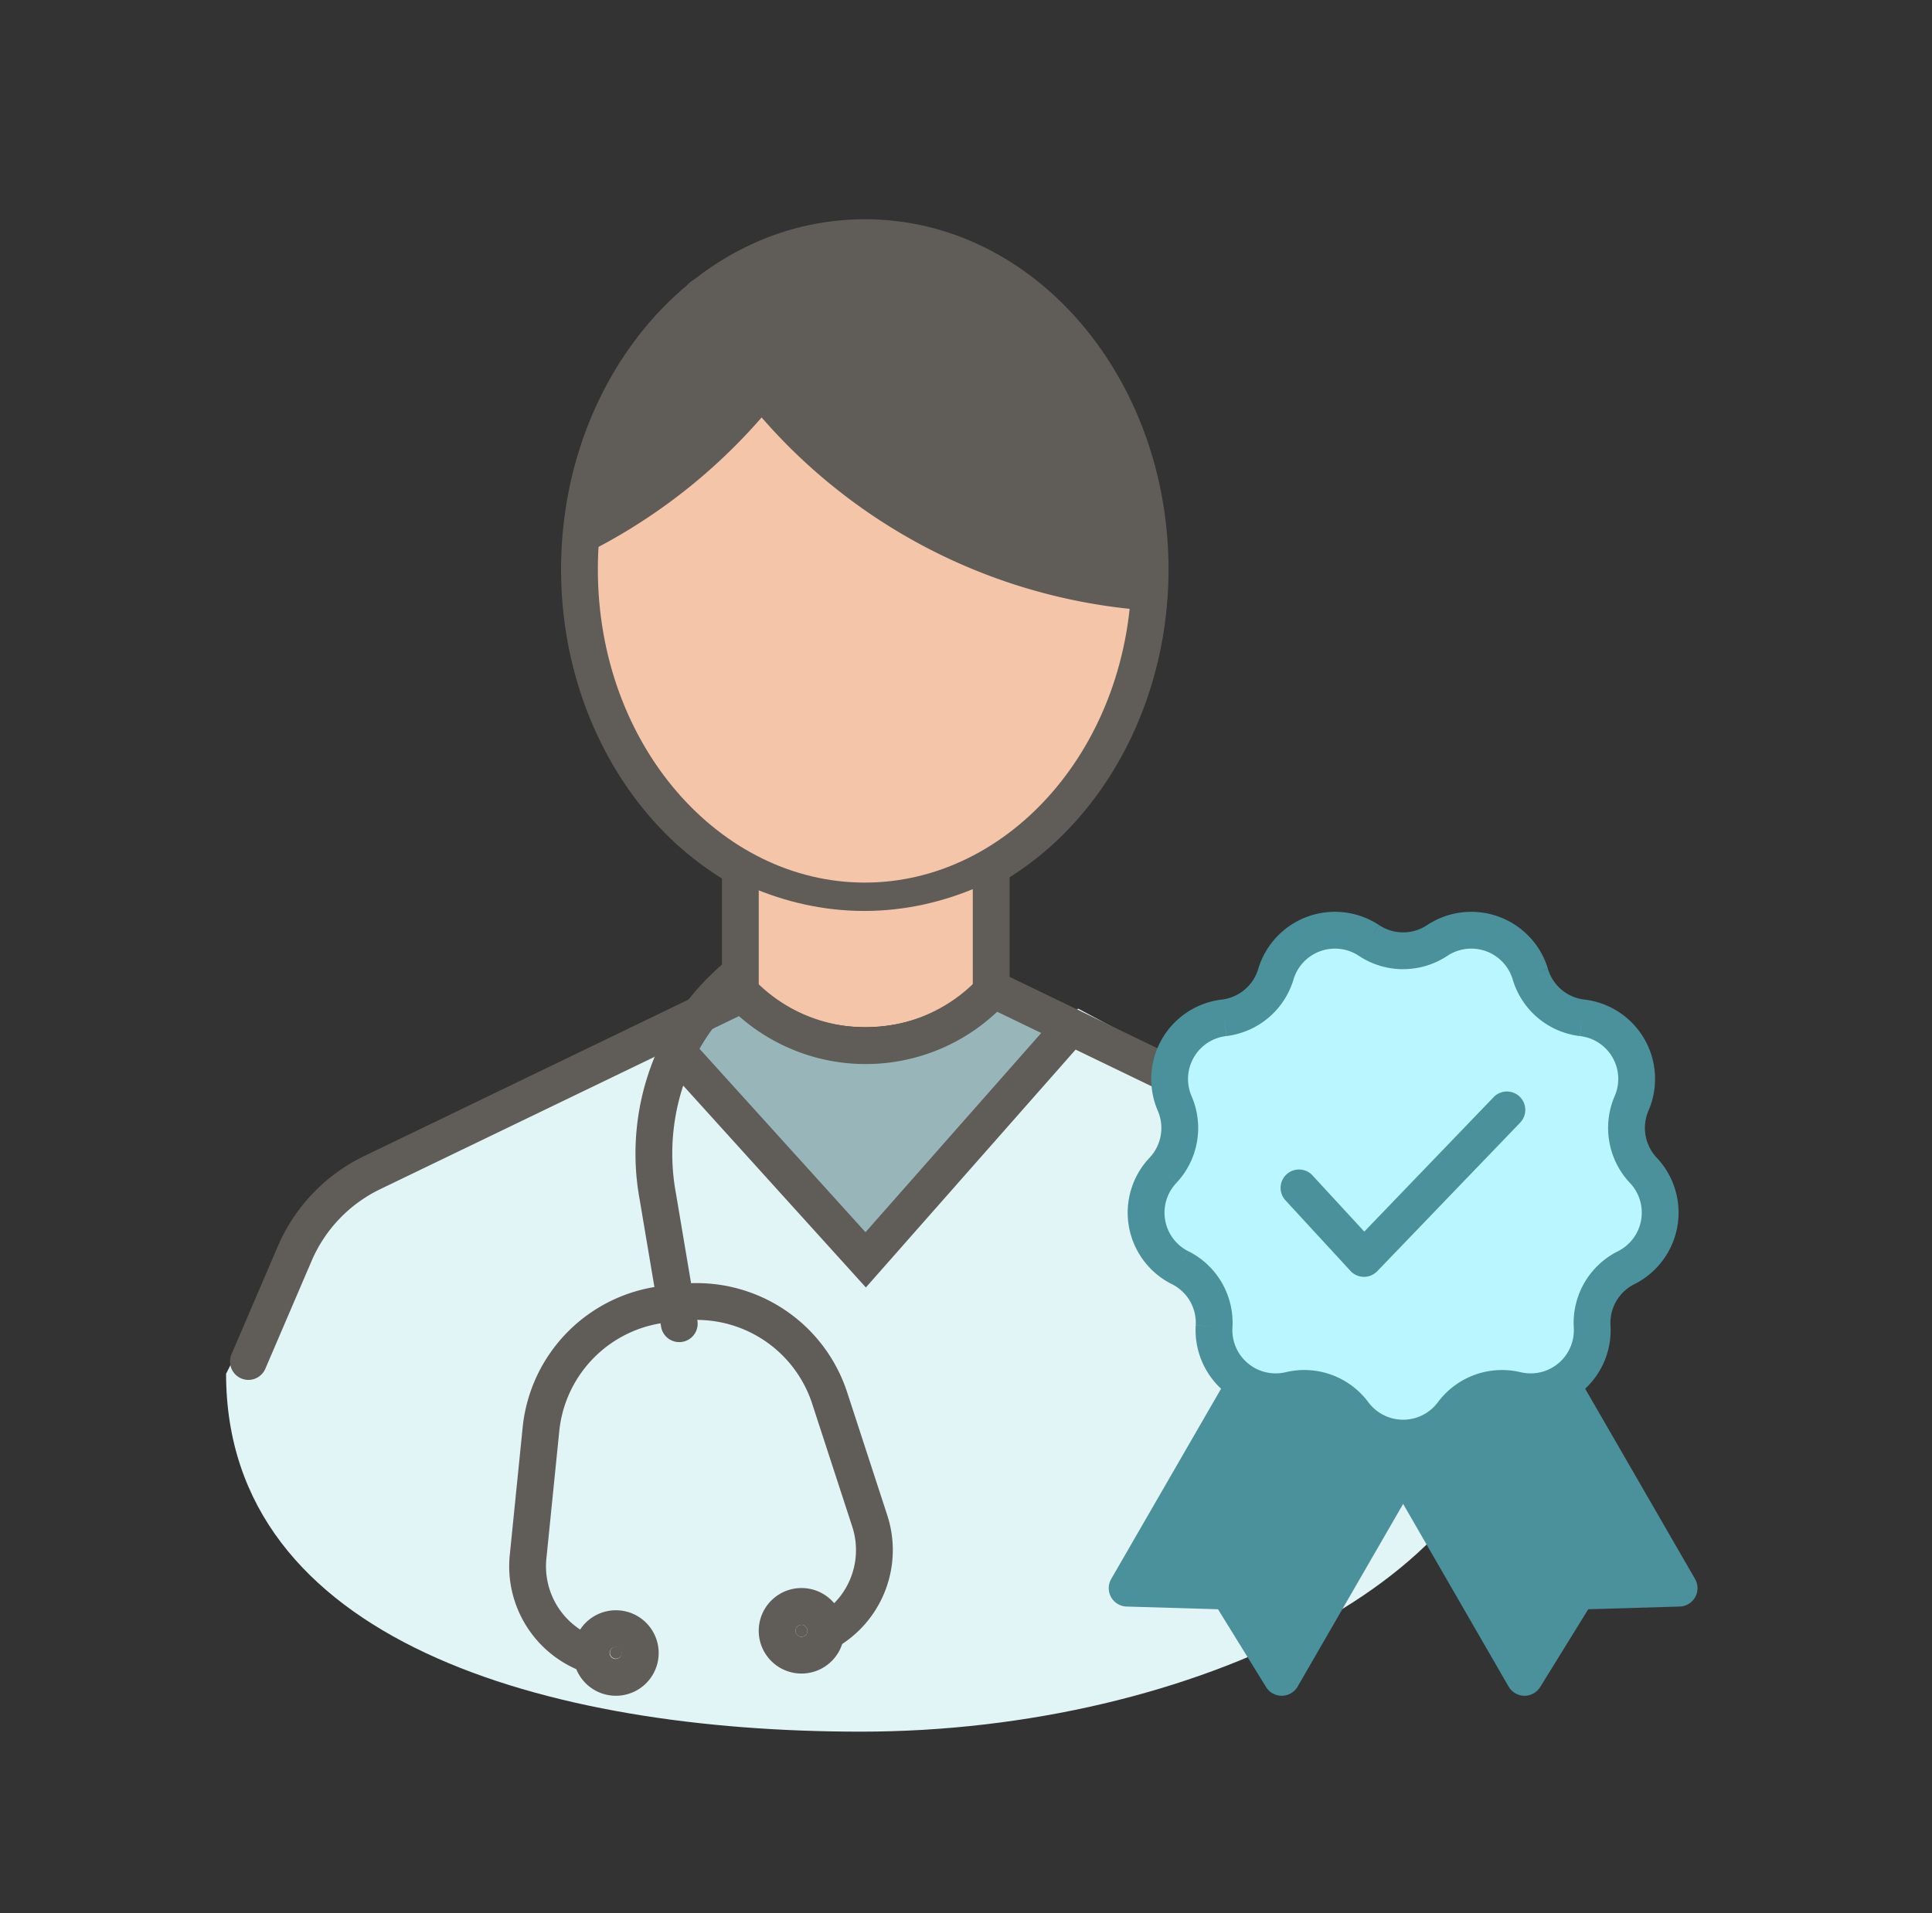 <svg width="105" height="104" fill="none" xmlns="http://www.w3.org/2000/svg"><rect width="100%" height="100%" fill="#333333" stroke="none"/><path d="m17.348 64.654-5.061 10.024c0 14.543 17.434 19.456 34.495 19.456 18.185 0 35.245-8.647 35.245-19.456l-5.062-10.024-18.372-9.826-11.811 13.168-9.749-13.168-19.685 9.826Z" fill="#E1F4F6"/><path fill-rule="evenodd" clip-rule="evenodd" d="M31.742 30.706c0-.441.03-.876.057-1.311a32.293 32.293 0 0 0 9.397-7.482c5.347 6.144 12.908 10.173 21.102 11.042-.95 8.866-7.401 15.753-15.213 15.753-8.46 0-15.343-8.076-15.343-18.002Z" fill="#F4C5A8"/><path fill-rule="evenodd" clip-rule="evenodd" d="M37.908 17.654a32.18 32.18 0 0 0 2.36 3.575 30.784 30.784 0 0 1-7.736 6.56c.767-4.064 2.704-7.612 5.376-10.135ZM47.163 13.644c8.462 0 15.345 8.075 15.345 18 0 .052-.006.102-.006.154-9.746-1.065-18.528-6.92-23.284-15.524 2.322-1.657 5.036-2.63 7.945-2.63Z" fill="#605C57"/><path fill-rule="evenodd" clip-rule="evenodd" d="M47 13.918c-7.877 0-14.508 7.478-14.508 17.03 0 9.552 6.631 17.03 14.508 17.03 7.876 0 14.508-7.478 14.508-17.03 0-9.552-6.632-17.03-14.508-17.03Zm-16.508 17.03c0-10.363 7.254-19.03 16.508-19.03 9.253 0 16.508 8.667 16.508 19.03 0 10.363-7.255 19.03-16.508 19.03-9.254 0-16.508-8.667-16.508-19.03Z" fill="#605C57"/><path fill-rule="evenodd" clip-rule="evenodd" d="M37.682 15.227a1 1 0 0 1 1.347.432 28.73 28.73 0 0 0 23.343 15.519 1 1 0 1 1-.154 1.994A30.73 30.73 0 0 1 37.25 16.573a1 1 0 0 1 .432-1.346Z" fill="#605C57"/><path fill-rule="evenodd" clip-rule="evenodd" d="m46.942 67.372-9.707-10.746c.237-.412.495-.807.776-1.19l1.542-.743a11.095 11.095 0 0 0 7.4 2.813c2.882 0 5.591-1.092 7.677-3.066l2.094 1.012c.126.134.234.282.354.42l-10.136 11.5Z" fill="#98B6BA"/><path fill-rule="evenodd" clip-rule="evenodd" d="M53.282 48.16v5.163c-3.492 3.355-9.03 3.355-12.524 0v-5.12c1.937.837 4.025 1.317 6.212 1.317 2.225 0 4.347-.495 6.312-1.36Z" fill="#F4C5A8"/><path fill-rule="evenodd" clip-rule="evenodd" d="M42.021 20.351a1 1 0 0 1 .154 1.406 30.953 30.953 0 0 1-9.865 8.088 1 1 0 0 1-.922-1.775 28.952 28.952 0 0 0 9.227-7.565 1 1 0 0 1 1.406-.154ZM40.87 52.378a1 1 0 0 1-.131 1.408 11.946 11.946 0 0 0-2.983 3.7 11.812 11.812 0 0 0-1.02 7.387l.001.008 1.17 6.946a1 1 0 0 1-1.971.332l-1.168-6.93a13.812 13.812 0 0 1 1.2-8.637l.003-.008.005-.008a13.947 13.947 0 0 1 3.486-4.33 1 1 0 0 1 1.409.132Z" fill="#605C57"/><path fill-rule="evenodd" clip-rule="evenodd" d="M40.236 46.799a1 1 0 0 1 1 1v6.918L20.652 64.65a7.698 7.698 0 0 0-3.72 3.9l-2.512 5.856a1 1 0 0 1-1.838-.789l2.511-5.854a9.697 9.697 0 0 1 4.687-4.913l19.456-9.39V47.8a1 1 0 0 1 1-1ZM53.87 46.441a1 1 0 0 1 1 1v5.663l19.444 9.389a9.696 9.696 0 0 1 4.698 4.913l2.628 6.135a1 1 0 1 1-1.839.788l-2.628-6.136a7.696 7.696 0 0 0-3.728-3.899L52.869 54.36V47.44a1 1 0 0 1 1-1ZM36.94 69.8a8.604 8.604 0 0 1 9.107 5.904l2.174 6.666a6.112 6.112 0 0 1-2.507 7.035 1 1 0 1 1-1.081-1.683 4.111 4.111 0 0 0 1.686-4.732l-2.174-6.667v-.002a6.604 6.604 0 0 0-6.99-4.532l-.877.097h-.004a6.614 6.614 0 0 0-5.875 5.873l-.705 6.973a4.111 4.111 0 0 0 2.658 4.267 1 1 0 1 1-.697 1.874 6.111 6.111 0 0 1-3.95-6.342l.705-6.982a8.614 8.614 0 0 1 7.65-7.652h.002l.876-.096.11.994-.108-.994Z" fill="#605C57"/><path fill-rule="evenodd" clip-rule="evenodd" d="M43.56 88.327a.324.324 0 1 0 0 .648.324.324 0 0 0 0-.648Zm-2.324.324a2.324 2.324 0 1 1 4.648 0 2.324 2.324 0 0 1-4.648 0Z" fill="#605C57"/><path d="M43.236 88.65a.324.324 0 1 1 .648.001.324.324 0 0 1-.648 0Z" fill="#605C57"/><path fill-rule="evenodd" clip-rule="evenodd" d="M33.473 89.535a.324.324 0 1 0 0 .647.324.324 0 0 0 0-.647Zm-2.324.324a2.324 2.324 0 1 1 4.648 0 2.324 2.324 0 0 1-4.648 0Z" fill="#605C57"/><path d="M33.149 89.859a.324.324 0 1 1 .647 0 .324.324 0 0 1-.647 0Z" fill="#605C57"/><path fill-rule="evenodd" clip-rule="evenodd" d="M39.694 53.382a1 1 0 0 1 1.414 0 8.4 8.4 0 0 0 11.88 0l1.415 1.414a10.401 10.401 0 0 1-14.71 0 1 1 0 0 1 0-1.414Z" fill="#605C57"/><path fill-rule="evenodd" clip-rule="evenodd" d="M58.869 55.078a1 1 0 0 1 .089 1.411l-11.9 13.498-11.284-12.473a1 1 0 0 1 1.483-1.342l9.781 10.812 10.42-11.817a1 1 0 0 1 1.41-.089Z" fill="#605C57"/><path d="m91.255 86.333-8.828-15.292-8.4 4.85 8.829 15.292 2.894-4.686 5.505-.164Z" fill="#4A919C"/><path fill-rule="evenodd" clip-rule="evenodd" d="M73.16 76.39a1 1 0 0 1 .367-1.365l8.4-4.85a1 1 0 0 1 1.365.366l8.83 15.292a1 1 0 0 1-.837 1.5l-4.967.147-2.612 4.228a1 1 0 0 1-1.717-.025L73.161 76.39Zm2.233-.133 7.491 12.976L84.9 85.97a1 1 0 0 1 .821-.474l3.832-.114-7.492-12.976-6.667 3.85Z" fill="#4A919C"/><path d="m61.258 86.333 8.83-15.292 8.4 4.85-8.83 15.292-2.894-4.686-5.506-.164Z" fill="#4A919C"/><path fill-rule="evenodd" clip-rule="evenodd" d="M79.353 76.39a1 1 0 0 0-.366-1.365l-8.4-4.85a1 1 0 0 0-1.366.366l-8.829 15.292a1 1 0 0 0 .837 1.5l4.967.147 2.612 4.228a1 1 0 0 0 1.716-.025l8.83-15.292Zm-2.232-.133L69.63 89.233l-2.014-3.262a1 1 0 0 0-.821-.474l-3.832-.114 7.491-12.976 6.668 3.85Z" fill="#4A919C"/><path d="M78.116 51.122a3.35 3.35 0 0 1 5.055 1.836 3.34 3.34 0 0 0 2.81 2.37 3.345 3.345 0 0 1 2.69 4.657 3.363 3.363 0 0 0 .642 3.636 3.35 3.35 0 0 1-.937 5.294 3.349 3.349 0 0 0-1.846 3.195 3.35 3.35 0 0 1-4.118 3.457 3.344 3.344 0 0 0-3.467 1.26 3.355 3.355 0 0 1-5.378 0 3.335 3.335 0 0 0-3.462-1.26 3.354 3.354 0 0 1-4.123-3.457 3.345 3.345 0 0 0-1.841-3.195 3.344 3.344 0 0 1-.937-5.294 3.354 3.354 0 0 0 .637-3.636 3.35 3.35 0 0 1 2.69-4.656 3.355 3.355 0 0 0 2.81-2.37 3.35 3.35 0 0 1 5.055-1.837 3.355 3.355 0 0 0 3.72 0Z" fill="#BAF6FF"/><path fill-rule="evenodd" clip-rule="evenodd" d="M71.748 51.709a2.35 2.35 0 0 1 1.078-.125l5.842.371a2.35 2.35 0 0 1 3.544 1.288 4.34 4.34 0 0 0 3.652 3.079l.118-.993-.113.993a2.344 2.344 0 0 1 1.885 3.265l-.002.003a4.364 4.364 0 0 0 .833 4.717 2.348 2.348 0 0 1-.656 3.713 4.349 4.349 0 0 0-2.397 4.15 2.35 2.35 0 0 1-2.888 2.425 4.344 4.344 0 0 0-4.501 1.636 2.355 2.355 0 0 1-3.773 0 4.336 4.336 0 0 0-4.498-1.636 2.354 2.354 0 0 1-2.892-2.426 4.344 4.344 0 0 0-2.391-4.148l-.448.894-.446.895a4.345 4.345 0 0 1-1.218-6.876 2.355 2.355 0 0 0 .447-2.55 4.353 4.353 0 0 1 1.604-5.363 4.35 4.35 0 0 1 1.884-.685 2.355 2.355 0 0 0 1.97-1.664 4.35 4.35 0 0 1 6.565-2.385l-.55.835.554-.833a2.353 2.353 0 0 0 2.61 0l.004-.002a4.35 4.35 0 0 1 6.564 2.385l-.958.286.959-.283a2.34 2.34 0 0 0 1.968 1.66 4.344 4.344 0 0 1 3.491 6.047 2.364 2.364 0 0 0 .452 2.553 4.349 4.349 0 0 1-1.218 6.874 2.35 2.35 0 0 0-1.295 2.242 4.35 4.35 0 0 1-5.347 4.49l.231-.974-.233.973a2.346 2.346 0 0 0-2.43.883l-.804-.595.802.597a4.355 4.355 0 0 1-6.982 0l-.002-.003a2.335 2.335 0 0 0-2.424-.882l-.234-.973.23.974a4.353 4.353 0 0 1-5.351-4.489l.998.058-.998-.061a2.344 2.344 0 0 0-1.29-2.24l.447-.894.446-.895a2.346 2.346 0 0 1-.657-3.711l-.726-.688.727.686a4.353 4.353 0 0 0 .828-4.719 2.35 2.35 0 0 1 1.297-3.119l.474-1.14 3.77-2.085a2.35 2.35 0 0 1 1.448-1.535Zm-5.103 4.613-.115-.993-.474 1.14c.188-.074.386-.123.59-.147Zm-.115-.993.12.992a4.354 4.354 0 0 0 3.65-3.077l-3.77 2.085Zm9.726-2.645c.858 0 1.698-.253 2.412-.729l-5.842-.371c.364.042.712.17 1.018.371.714.476 1.554.73 2.412.73Z" fill="#4A919C"/><path fill-rule="evenodd" clip-rule="evenodd" d="M82.59 59.614a1 1 0 0 1 .028 1.413l-7.767 8.076a1 1 0 0 1-1.457-.016l-3.512-3.814a1 1 0 1 1 1.47-1.355l2.794 3.033 7.03-7.31a1 1 0 0 1 1.414-.027Z" fill="#4A919C"/></svg>